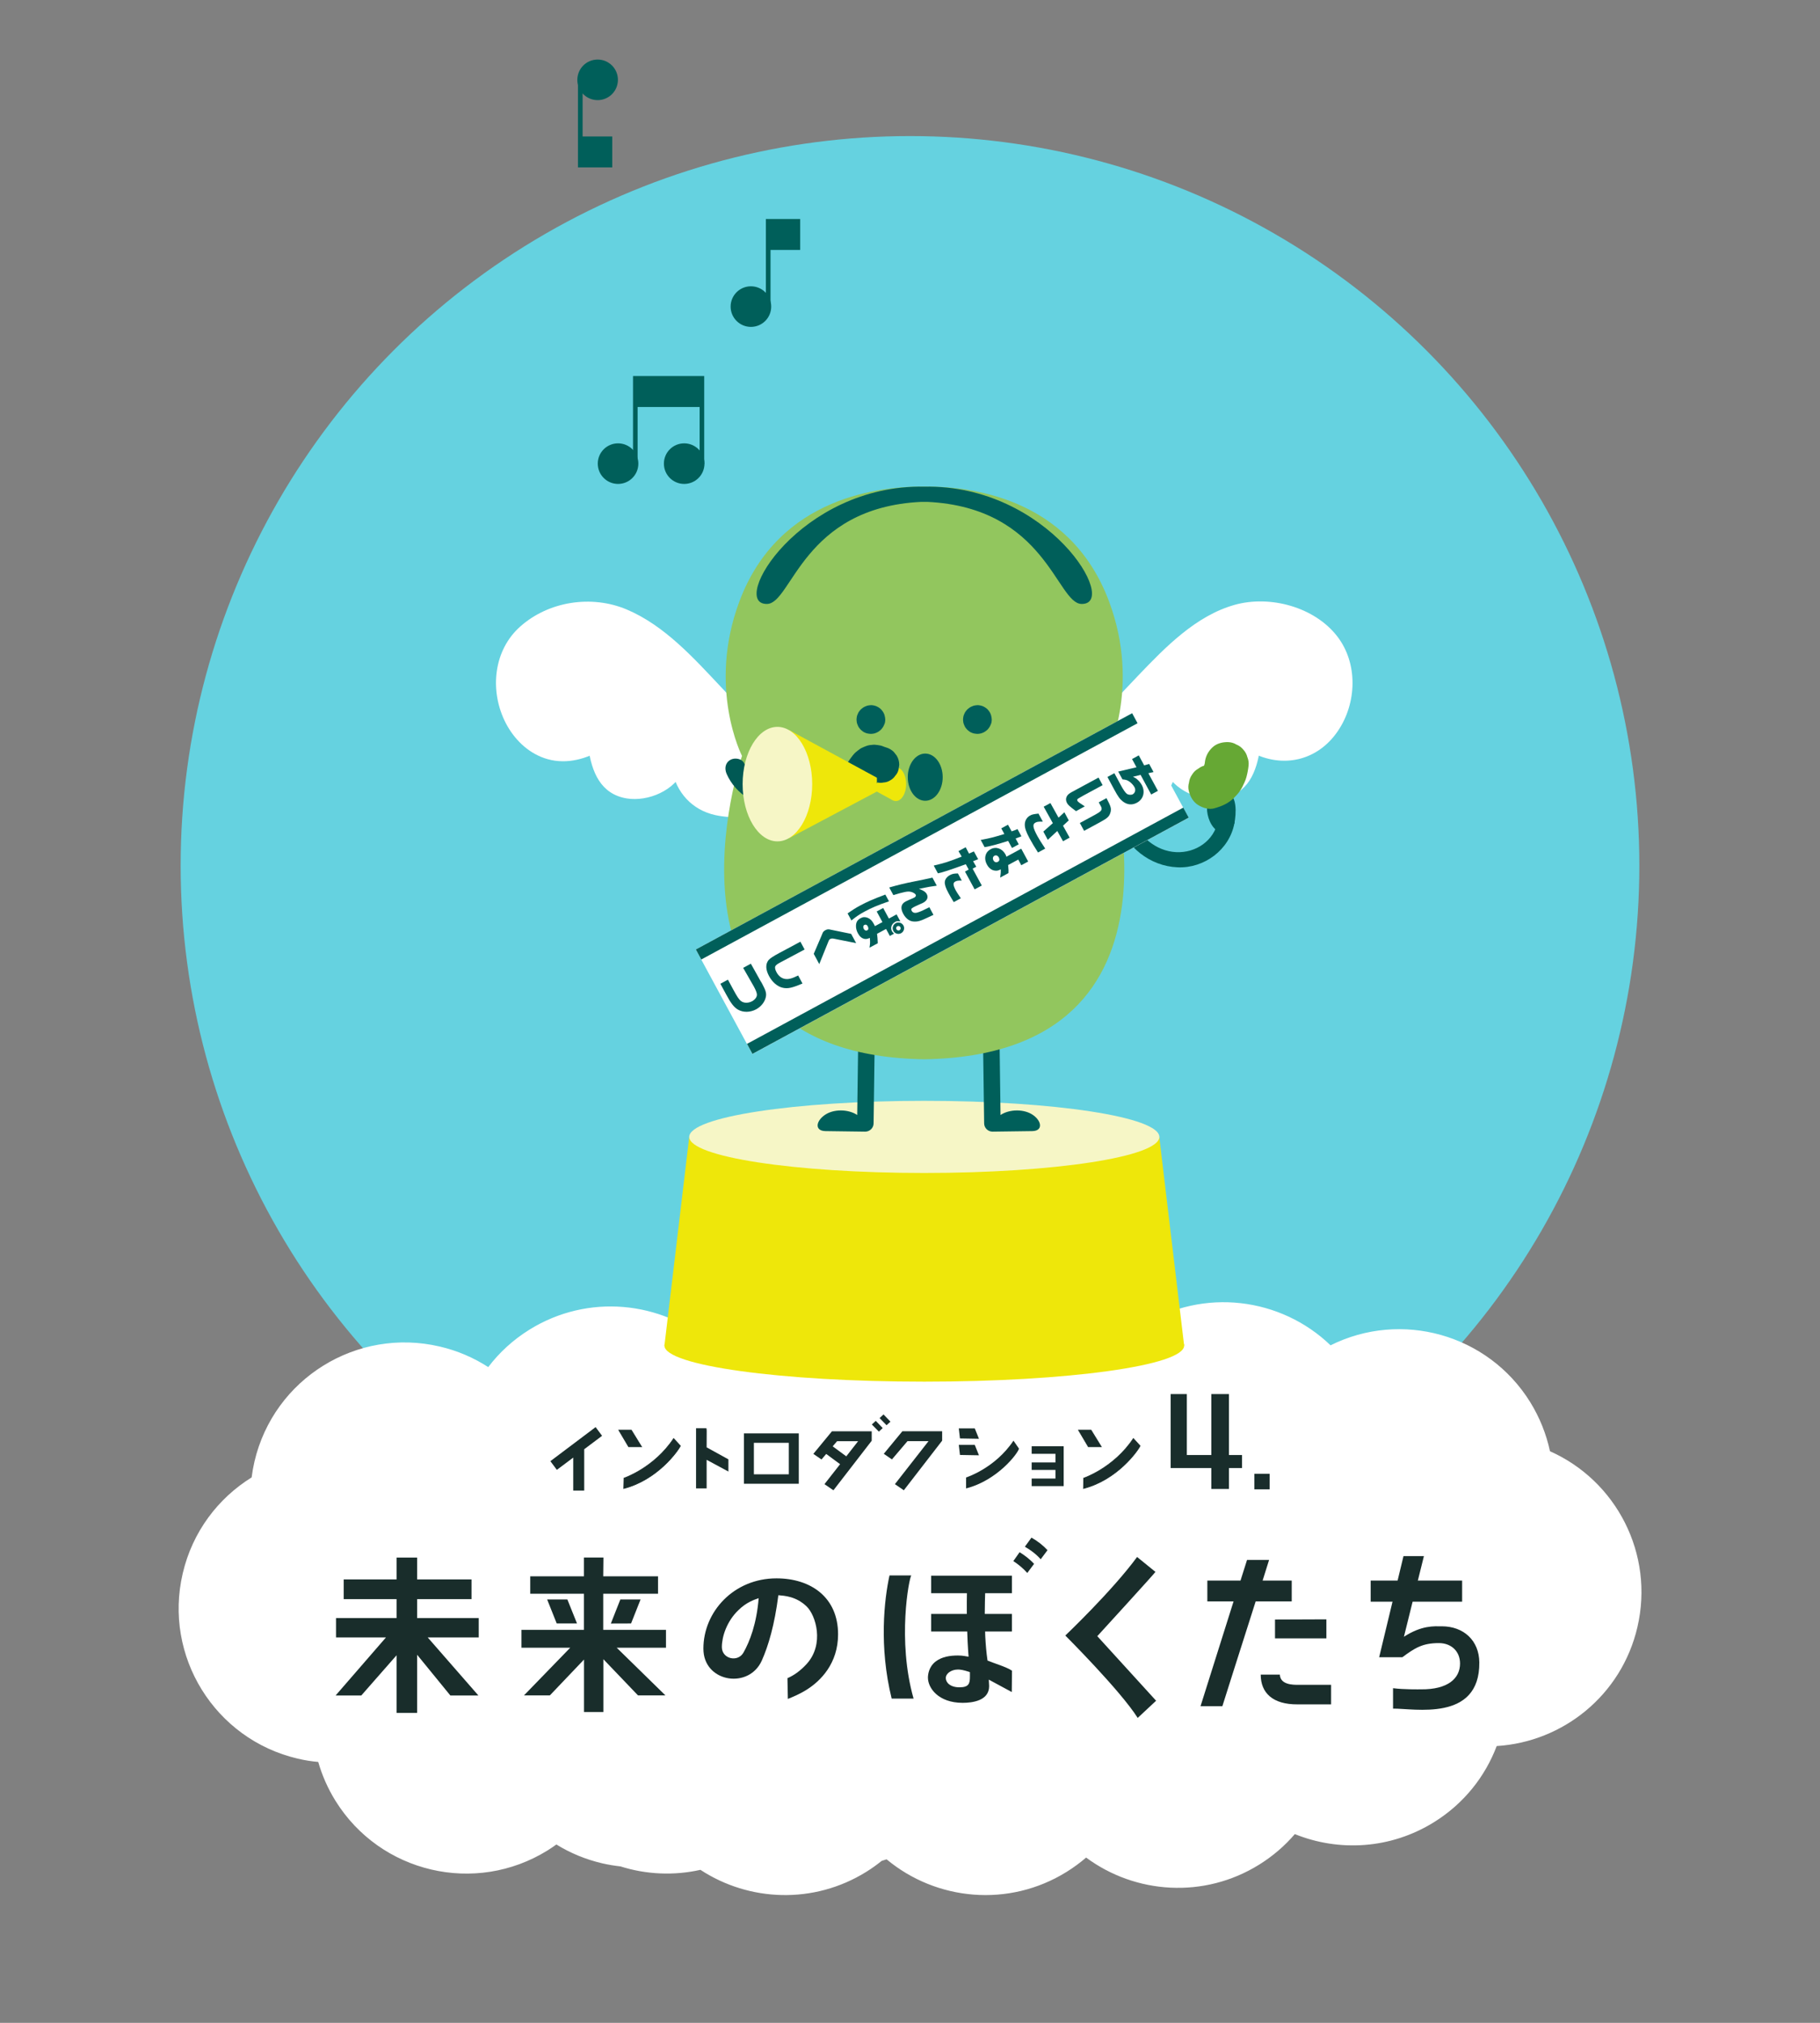 <?xml version="1.0" encoding="UTF-8"?><svg id="_レイヤー_1" xmlns="http://www.w3.org/2000/svg" xmlns:xlink="http://www.w3.org/1999/xlink" viewBox="0 0 270 300"><rect x="0" y="0" width="270" height="300" fill="#808080" stroke="none"/><defs><style>.cls-1{fill:none;}.cls-2{clip-path:url(#clippath);}.cls-3{fill:#f6f6c6;}.cls-4{fill:#005f5a;}.cls-5{fill:#005954;}.cls-6{fill:#66a834;}.cls-7{fill:#65d2e0;}.cls-8{fill:#eee70a;}.cls-9{fill:#fff;}.cls-10{fill:#92c65e;}.cls-11{fill:#192d2b;}.cls-12{clip-path:url(#clippath-1);}.cls-13{clip-path:url(#clippath-2);}</style><clipPath id="clippath"><circle class="cls-1" cx="135" cy="528.35" r="108.2"/></clipPath><clipPath id="clippath-1"><path class="cls-1" d="M-222.63,304.34v392.23H465.91V304.34H-222.63Z"/></clipPath><clipPath id="clippath-2"><circle class="cls-1" cx="-236.83" cy="128.97" r="108.2"/></clipPath></defs><g class="cls-2"><g class="cls-12"><path class="cls-8" d="M-98.98-195.12L-459.79,429.82H199.52c27.7,0,45-29.98,31.16-53.97L-98.98-195.12Z"/><polygon class="cls-8" points="230.55 412.03 107.21 536.56 -1.48 313.42 121.92 286.81 230.55 412.03"/><rect class="cls-3" x="218.19" y="281.79" width="380.63" height="263.15"/><path class="cls-3" d="M-213.96-80.15l-360.81,624.94H84.54c13.85,0,25.1-7.5,31.16-17.99,6.06-10.49,6.92-23.98,0-35.98L-213.96-80.15Z"/></g></g><g class="cls-13"><polygon class="cls-3" points="22.35 117.24 -88.71 75.75 -88.71 -12.64 22.35 24.26 22.35 117.24"/><polygon class="cls-3" points="21.76 24.13 -88.71 -12.64 -21.06 -55.62 86.6 -23.84 21.76 24.13"/></g><g><circle class="cls-7" cx="135" cy="128.38" r="108.2"/><path class="cls-9" d="M229.94,215.22c-.54-2.51-1.51-4.98-2.94-7.29-6.28-10.11-19.17-13.62-29.61-8.41-7.36-7.09-18.85-8.59-27.93-2.95-1,.62-1.93,1.31-2.8,2.05-7.37-6.31-18.25-7.44-26.93-2.05-1.15,.71-2.2,1.51-3.18,2.38-.12,.09-.23,.19-.34,.29-2.7-2.31-5.97-4.03-9.66-4.89-1.98-.46-3.97-.65-5.91-.59-4.23-.06-8.52,1.04-12.37,3.44-1,.62-1.93,1.31-2.8,2.05-7.37-6.31-18.25-7.44-26.93-2.05-2.43,1.51-4.48,3.4-6.11,5.55-2.15-1.39-4.57-2.44-7.2-3.05-12.3-2.88-24.6,4.76-27.48,17.06-.18,.78-.32,1.57-.42,2.35-4.98,3.09-8.78,8.07-10.22,14.23-2.88,12.3,4.76,24.6,17.06,27.48,1.01,.24,2.03,.4,3.04,.49,.57,1.98,1.41,3.91,2.55,5.75,6.66,10.73,20.76,14.03,31.49,7.36,.45-.28,.87-.57,1.29-.87,2.04,1.26,4.31,2.21,6.78,2.79,.91,.21,1.82,.36,2.72,.46,3.8,1.2,7.9,1.4,11.87,.51,7.21,4.72,16.8,5.15,24.6,.3,.81-.5,1.57-1.05,2.29-1.63,.25-.07,.49-.15,.73-.23,7.37,6.14,18.12,7.2,26.71,1.86,1.03-.64,1.99-1.35,2.89-2.12,7.31,5.41,17.48,6.14,25.67,1.05,2.04-1.27,3.81-2.8,5.29-4.53,6.54,2.64,14.2,2.24,20.65-1.77,4.43-2.75,7.59-6.77,9.3-11.29,9.83-.6,18.52-7.54,20.87-17.62,2.54-10.87-3.13-21.73-12.97-26.1Z"/><g><path class="cls-11" d="M116.83,248.88c.91-.39,1.87-1.05,2.82-2.08,2.7-2.95,1.38-7.26,0-8.57-1.55-1.48-3.27-1.57-4.18-1.65-.56,4.41-1.48,7.51-2.45,9.68-1.87,4.21-8.28,3.29-8.65-1.3-.01-.15-.02-.31-.02-.46,0-5.46,4.5-10.42,10.84-10.42,5.11,0,9.14,2.82,9.14,8.3,0,2.16-.65,3.9-1.56,5.25-1.84,2.73-4.56,3.79-5.89,4.33l-.06-3.08Zm-7.28-10.09c-1.75,1.67-2.46,3.96-2.46,5.46,0,.02,0,.04,0,.06,.03,1.72,2.37,2.27,3.21,.77,.92-1.63,1.94-4.23,2.25-8.06-.71,.25-1.82,.61-3,1.77Z"/><path class="cls-11" d="M135.53,251.91h-3.25c-1.91-7.73-1.09-14.77-.32-18.26h3.23c-.32,.38-2.12,9.6,.34,18.26Zm14.57-.97s-2.3-1.24-3.41-1.84c0,.1,.05,.9,.05,.96,0,2.17-2.48,2.48-3.93,2.48-3.62,0-5.15-2.22-5.15-3.73,0-.41,.1-1.6,1.16-2.41,.93-.7,2.12-.88,3.29-.88,.75,0,1.22,.13,1.58,.18-.47-6.06-.17-11.9-.17-11.9h2.7c-.03,2.2-.4,7.85,.28,12.47,1.02,.43,2.76,.92,3.63,1.5l-.03,3.16Zm-6.21-2.95c-.88-.31-1.42-.39-1.76-.39-.98,0-1.82,.57-1.82,1.27,0,.62,.61,1.37,2.03,1.37s1.55-.6,1.55-1.6v-.65Zm8.51-14.71c-.67-.75-1.4-1.32-2.07-1.76l.93-1.32c.67,.41,1.45,.98,2.15,1.73l-1.01,1.35Zm1.99-2.03c-.67-.75-1.45-1.35-2.35-1.86l.98-1.35c.93,.52,1.73,1.16,2.38,1.86l-1.01,1.35Zm-4.27,10.71h-11.98v-2.6h11.98v2.6Zm0-5.68h-11.98v-2.6h11.98v2.6Z"/><path class="cls-11" d="M162.78,242.65l8.73,9.58-2.73,2.55c-2.57-4.07-10.74-12.22-10.74-12.22,0,0,6.92-6.57,10.65-11.65l2.72,2.21c.05,.05-8.61,9.52-8.61,9.52Z"/><g><polygon class="cls-11" points="189.15 242.98 196.77 242.98 196.77 240.16 189.15 240.19 189.15 242.98"/><path class="cls-11" d="M197.47,252.76v-2.89h-4.92c-.66,0-2.62,.02-2.68-1.51h-2.84c0,2.69,1.76,4.44,5.48,4.41h4.96Z"/><path class="cls-11" d="M191.63,237.5v-3.09h-4.32c.59-1.85,.97-3.06,.96-3.06h-3.27l-.97,3.06h-4.92v3.09h3.89l-4.9,15.54h3.24s2.89-9.14,4.94-15.54h5.35Z"/></g><path class="cls-11" d="M66.81,251.45l-4.93-6.04v8.63h-3.05v-8.55l-5.23,5.96h-3.81l7.47-8.61h-7.41v-2.87h8.98v-2.81h-7.84v-2.92h7.84v-3.24h3.05v3.24h8.07v2.92h-8.07v2.81h9.14v2.87h-7.57l7.52,8.61h-4.16Z"/><path class="cls-11" d="M208.25,242.76c2.68-1.75,4.54-1.57,5.63-1.57,3.27,0,5.55,2.12,5.58,5.36,.08,8.87-9.75,6.8-12.8,6.85v-3.03c1.62,.21,3.83,.17,4.15,.17,4,.04,5.79-1.63,5.79-3.83,0-1.81-1.3-3.03-3.14-3.03-2.44,0-3.57,.73-5.42,2.1h-3.44l3.61-15h3.03l-2.97,11.98Z"/><g><path class="cls-11" d="M98.8,241.72v2.65h-7.31l7.23,7.07h-4.07l-5.14-5.37v7.83h-2.87v-7.78l-5.07,5.32h-3.84l6.86-7.07h-7.23v-2.65h9.27v-5.36h-7.97v-2.58h7.97v-2.79h2.89l-.03,2.79h8.13v2.58h-8.13v5.36h9.3Z"/><polygon class="cls-11" points="85.6 240.77 82.59 240.77 81.17 237.21 84.17 237.21 85.6 240.77"/><polygon class="cls-11" points="95.03 237.21 92.03 237.21 90.62 240.78 93.62 240.77 95.03 237.21"/></g><rect class="cls-11" x="203.34" y="234.41" width="13.57" height="3.13"/></g><g><ellipse class="cls-8" cx="137.12" cy="199.56" rx="38.55" ry="5.35"/><polyline class="cls-8" points="102.25 168.61 98.57 199.56 175.67 199.56 171.98 168.61"/><ellipse class="cls-3" cx="137.12" cy="168.61" rx="34.87" ry="5.35"/><g><g><g><path class="cls-9" d="M152.17,116.65c16.3-9.79,25.26-33.53,42.06-24.58,11.46,6.11,3.32,24.95-8.16,18.68-.4,2.82-1,5.67-4.26,6.61-3.68,1.06-7.47-1.6-8.13-3.48-1.18,6.36-7.58,9.02-20.91,3"/><path class="cls-9" d="M152.63,117.44c5.37-3.26,9.8-7.76,14.08-12.3,3.9-4.13,7.75-8.68,12.63-11.7,4.58-2.84,9.64-3.17,14.43-.58,4.39,2.37,6.04,7.32,4.47,11.98-.74,2.21-2.21,4.25-4.28,5.39-2.39,1.32-5.1,.97-7.44-.27-.46-.25-1.26-.07-1.34,.55-.35,2.47-.89,5.17-3.62,5.97-2.29,.67-6.03-.44-7.01-2.84-.3-.74-1.57-.99-1.77,0-1.82,9.29-13.95,4.96-19.57,2.45-1.07-.48-2,1.1-.92,1.58,4.77,2.13,10.51,4.38,15.83,3.21,3.44-.76,5.76-3.35,6.43-6.76h-1.77c1.26,3.1,5.29,4.82,8.47,4.29,3.88-.64,5.18-3.93,5.68-7.42l-1.34,.55c4.7,2.49,9.89,1.3,12.89-3.13,2.8-4.12,3.01-9.99-.08-14.01-3.38-4.4-10.02-6.17-15.26-4.69-5.71,1.61-10.2,6.22-14.18,10.37-5.39,5.62-10.54,11.69-17.26,15.78-1.01,.61-.09,2.19,.92,1.58h0Z"/></g><g><path class="cls-9" d="M122.06,116.65c-16.3-9.79-25.26-33.53-42.06-24.58-11.46,6.11-3.32,24.95,8.16,18.68,.4,2.82,1,5.67,4.26,6.61,3.68,1.06,7.47-1.6,8.13-3.48,1.18,6.36,7.58,9.02,20.91,3"/><path class="cls-9" d="M122.52,115.86c-5.98-3.63-10.74-8.86-15.5-13.91-4.1-4.35-8.44-9.2-14.07-11.57-5.18-2.17-11.52-1.23-15.76,2.53-3.94,3.49-4.54,9.3-2.36,13.92,1.11,2.35,2.99,4.4,5.41,5.41,2.79,1.17,5.77,.69,8.39-.7l-1.34-.55c.5,3.48,1.8,6.78,5.68,7.42,3.18,.52,7.21-1.19,8.47-4.29h-1.77c.67,3.41,2.99,6,6.43,6.76,5.32,1.17,11.06-1.08,15.83-3.21,1.07-.48,.14-2.06-.92-1.58-5.62,2.51-17.74,6.84-19.57-2.45-.19-.99-1.46-.74-1.77,0-.98,2.42-4.71,3.5-7.01,2.84-2.72-.77-3.26-3.52-3.62-5.97-.09-.62-.88-.79-1.34-.55-2.07,1.1-4.44,1.54-6.67,.64-1.96-.79-3.46-2.43-4.41-4.28-2.12-4.09-1.51-9.39,2.17-12.37,4.11-3.32,9.87-3.75,14.51-1.41,4.99,2.52,8.88,6.92,12.66,10.93,4.79,5.09,9.62,10.31,15.64,13.96,1.01,.61,1.93-.97,.92-1.58h0Z"/></g></g><path class="cls-4" d="M127.3,155.56l-.13,9.8c-1.34-.89-3.55-.92-4.87,.04s-1.41,2.33,.17,2.35c1.96,.03,3.92,.05,5.89,.08,.66,0,1.23-.54,1.24-1.21,.05-3.67,.1-7.35,.15-11.02,.02-1.58-2.43-1.61-2.45-.03Z"/><path class="cls-4" d="M148.3,155.56c.04,3.27,.09,6.53,.13,9.8,1.34-.89,3.55-.92,4.87,.04,1.28,.93,1.41,2.33-.17,2.35-1.96,.03-3.92,.05-5.89,.08-.66,0-1.23-.54-1.24-1.21-.05-3.67-.1-7.35-.15-11.02-.02-1.58,2.43-1.61,2.45-.03Z"/><path class="cls-10" d="M137.12,157.1c42.18-.7,27.02-44.99,27.02-44.99,0,0,5.18-10.11,.39-22.91-5.89-15.76-21.21-17.07-27.42-17.05-6.21-.01-21.53,1.3-27.42,17.05-4.79,12.8,.39,22.91,.39,22.91,0,0-15.16,44.29,27.02,44.99Z"/><path class="cls-4" d="M137.12,72.18c-18.45-.36-29.04,17.49-23.33,17.39,3.69-.06,5.27-14.31,22.9-15.14,.29-.01,.58-.01,.86,0,17.62,.83,19.21,15.08,22.9,15.14,5.71,.1-4.88-17.75-23.33-17.39Z"/><g><g><path class="cls-4" d="M144.73,106.52c-.01,.07-.03,.14-.06,.21l.12-.29c-.03,.07-.07,.14-.12,.21l.19-.25c-.04,.06-.09,.11-.15,.15l.25-.19c-.06,.05-.13,.09-.2,.12l.29-.12c-.07,.03-.15,.05-.23,.07l.33-.04c-.08,.01-.16,.01-.25,0l.33,.04c-.08-.01-.16-.03-.24-.06l.29,.12c-.07-.03-.14-.07-.21-.12l.25,.19c-.06-.04-.11-.09-.15-.15l.19,.25c-.05-.06-.09-.13-.12-.2l.12,.29c-.03-.07-.05-.15-.07-.23l.04,.33c-.01-.08-.01-.16,0-.25l-.04,.33c.01-.08,.03-.16,.06-.24l-.12,.29c.03-.07,.07-.14,.12-.21l-.19,.25c.04-.06,.09-.11,.15-.15l-.25,.19c.06-.05,.13-.09,.2-.12l-.29,.12c.07-.03,.15-.05,.23-.07l-.33,.04c.08-.01,.16-.01,.25,0l-.33-.04c.08,.01,.16,.03,.24,.06l-.29-.12c.07,.03,.14,.07,.21,.12l-.25-.19c.06,.04,.11,.09,.15,.15l-.19-.25c.05,.06,.09,.13,.12,.2l-.12-.29c.03,.07,.05,.15,.07,.23l-.04-.33c.01,.08,.01,.16,0,.25l.04-.33v.03c-.05,.16-.06,.33-.03,.49,0,.16,.06,.31,.15,.46,.15,.25,.44,.5,.73,.56,.31,.07,.67,.06,.94-.12l.25-.19c.15-.15,.26-.33,.31-.54,.02-.15,.05-.3,.05-.45,0-.1-.02-.21-.03-.31-.04-.27-.1-.47-.23-.72-.02-.04-.04-.08-.07-.12-.08-.12-.17-.24-.27-.35-.03-.03-.07-.07-.1-.1-.11-.09-.23-.19-.36-.26-.17-.1-.37-.19-.57-.23s-.41-.08-.61-.05c-.15,.02-.3,.03-.44,.07-.1,.03-.19,.07-.28,.11-.24,.1-.42,.22-.62,.4-.04,.03-.07,.06-.1,.1-.1,.11-.19,.23-.27,.35-.03,.04-.05,.08-.07,.13-.06,.14-.13,.28-.17,.42s-.05,.31-.07,.46c0,.05,0,.11,0,.16,.02,.2,.03,.41,.11,.59,.05,.13,.1,.27,.17,.4,.05,.09,.11,.16,.17,.24,.16,.21,.32,.35,.54,.5,.04,.03,.08,.05,.12,.07,.13,.06,.27,.13,.42,.17,.05,.01,.1,.02,.15,.03,.15,.02,.31,.05,.46,.05s.33-.03,.48-.06c.05-.01,.11-.03,.16-.05,.14-.05,.29-.11,.42-.19s.25-.18,.36-.27c.04-.04,.08-.07,.12-.12,.1-.12,.2-.24,.28-.38s.13-.28,.19-.42c.02-.06,.04-.12,.05-.18,.05-.16,.06-.33,.02-.49,0-.16-.06-.31-.15-.46-.15-.25-.44-.5-.73-.56-.31-.07-.67-.06-.94,.12-.25,.16-.51,.42-.56,.73Z"/><path class="cls-4" d="M128.93,106.52c-.01,.07-.03,.14-.06,.21l.12-.29c-.03,.07-.07,.14-.12,.21l.19-.25c-.04,.06-.09,.11-.15,.15l.25-.19c-.06,.05-.13,.09-.2,.12l.29-.12c-.07,.03-.15,.05-.23,.07l.33-.04c-.08,.01-.16,.01-.25,0l.33,.04c-.08-.01-.16-.03-.24-.06l.29,.12c-.07-.03-.14-.07-.21-.12l.25,.19c-.06-.04-.11-.09-.15-.15l.19,.25c-.05-.06-.09-.13-.12-.2l.12,.29c-.03-.07-.05-.15-.07-.23l.04,.33c-.01-.08-.01-.16,0-.25l-.04,.33c.01-.08,.03-.16,.06-.24l-.12,.29c.03-.07,.07-.14,.12-.21l-.19,.25c.04-.06,.09-.11,.15-.15l-.25,.19c.06-.05,.13-.09,.2-.12l-.29,.12c.07-.03,.15-.05,.23-.07l-.33,.04c.08-.01,.16-.01,.25,0l-.33-.04c.08,.01,.16,.03,.24,.06l-.29-.12c.07,.03,.14,.07,.21,.12l-.25-.19c.06,.04,.11,.09,.15,.15l-.19-.25c.05,.06,.09,.13,.12,.2l-.12-.29c.03,.07,.05,.15,.07,.23l-.04-.33c.01,.08,.01,.16,0,.25l.04-.33v.03c-.05,.16-.06,.33-.03,.49,0,.16,.06,.31,.15,.46,.15,.25,.44,.5,.73,.56,.31,.07,.67,.06,.94-.12l.25-.19c.15-.15,.26-.33,.31-.54,.02-.15,.05-.3,.05-.45,0-.1-.02-.21-.03-.31-.04-.27-.1-.47-.23-.72-.02-.04-.04-.08-.07-.12-.08-.12-.17-.24-.27-.35-.03-.03-.07-.07-.1-.1-.11-.09-.23-.19-.36-.26-.17-.1-.37-.19-.57-.23s-.41-.08-.61-.05c-.15,.02-.3,.03-.44,.07-.1,.03-.19,.07-.28,.11-.24,.1-.42,.22-.62,.4-.04,.03-.07,.06-.1,.1-.1,.11-.19,.23-.27,.35-.03,.04-.05,.08-.07,.13-.06,.14-.13,.28-.17,.42s-.05,.31-.07,.46c0,.05,0,.11,0,.16,.02,.2,.03,.41,.11,.59,.05,.13,.1,.27,.17,.4,.05,.09,.11,.16,.17,.24,.16,.21,.32,.35,.54,.5,.04,.03,.08,.05,.12,.07,.13,.06,.27,.13,.42,.17,.05,.01,.1,.02,.15,.03,.15,.02,.31,.05,.46,.05s.33-.03,.48-.06c.05-.01,.11-.03,.16-.05,.14-.05,.29-.11,.42-.19s.25-.18,.36-.27c.04-.04,.08-.07,.12-.12,.1-.12,.2-.24,.28-.38s.13-.28,.19-.42c.02-.06,.04-.12,.05-.18,.05-.16,.06-.33,.02-.49,0-.16-.06-.31-.15-.46-.15-.25-.44-.5-.73-.56-.31-.07-.67-.06-.94,.12-.25,.16-.51,.42-.56,.73Z"/></g><ellipse class="cls-4" cx="137.26" cy="115.26" rx="2.59" ry="3.5"/></g><g><path class="cls-4" d="M183.12,122.13c-.75,3.91-4.46,6.66-8.4,6.5-4.19-.17-7.58-3.03-9.04-6.88-.23-.6,.19-1.3,.78-1.49,.64-.2,1.13,.3,1.36,.9,1.06,2.79,3.59,5.07,6.67,5.22,2.9,.14,5.63-1.69,6.19-4.62,.29-1.5,2.73-1.13,2.45,.37h0Z"/><path class="cls-4" d="M180.34,123.03c-1.88-1.64-2.01-6.63,1.75-5.47,1.46,.45,1.32,3.07,1.03,4.57h0"/></g><g><rect class="cls-9" x="130.97" y="94.25" width="17.63" height="73.6" transform="translate(188.48 -54.27) rotate(61.57)"/><rect class="cls-4" x="135.15" y="87.24" width="1.69" height="73.6" transform="translate(180.33 -54.61) rotate(61.57)"/><rect class="cls-4" x="142.73" y="101.24" width="1.69" height="73.6" transform="translate(196.62 -53.94) rotate(61.57)"/><g><path class="cls-4" d="M169.74,113.51l.74-.21,.65,1.2-.77,.17,1.42,2.62-1,.54-1.57-2.91-1.14,.28c.34,.15,.47,.24,.66,.41,.27,.23,.49,.52,.65,.8,.55,1.02,.25,2.12-.72,2.64-.7,.38-1.41,.32-2.06-.17-.45-.34-.73-.72-1.29-1.76l-1.02-1.89,1.03-.56,1.02,1.89c.3,.55,.6,.99,.81,1.15,.22,.18,.64,.22,.89,.09,.36-.2,.48-.66,.26-1.06-.18-.33-.5-.67-.85-.89-.25-.16-.48-.22-.93-.26l-.63-1.16,2.71-.64-.66-1.22,1-.54,.8,1.48Z"/><path class="cls-4" d="M163.58,116.44l-2.96,1.6q-.76,.42-.8,.51c-.03,.07-.02,.14,.02,.23,.07,.13,.38,.36,1.09,.81l-1.3,.71c-.98-.73-1.19-.93-1.34-1.21-.17-.31-.19-.64-.06-.92,.14-.3,.33-.47,.89-.77l3.85-2.08,.61,1.13Zm-3.37,5.61l2.27-1.23c.67-.37,.89-.56,.94-.79,.02-.14,0-.26-.09-.43l-.24-.44-.09-.17,1.15-.62c.65,1.23,.72,1.5,.61,2.05-.19,.68-.42,.9-1.66,1.57l-2.27,1.23-.63-1.16Z"/><path class="cls-4" d="M154.69,121.85c-.7,0-.84,.02-1.1,.16-.45,.24-.37,.74,.33,2.02,.27,.49,.51,.87,1.14,1.82l-1.07,.58c-.57-.89-.9-1.44-1.26-2.11-.51-.95-.71-1.52-.7-2.05,.01-.56,.3-1.05,.76-1.31,.31-.17,.5-.21,1.27-.3l.64,1.18Zm2.34-.58l.87-.81,.65,1.21-.85,.79,.98,1.77-.98,.53-.85-1.52-1.41,1.31-.66-1.22,1.41-1.25-1.36-2.44,1-.54,1.21,2.17Z"/><path class="cls-4" d="M150.09,123.29c.36-.12,.51-.18,.86-.33l.58,1.07c-.57,.22-.61,.23-.86,.33l.46,.86-1,.54-.57-1.05c-1.52,.49-2.44,.74-3.49,.93l-.58-1.07c1.53-.29,1.85-.38,3.51-.88l-.46-.84,1-.54,.54,.99Zm1.42,2.59l1.02,1.89-1.02,.55-.45-.84-1.5,.81c.07,.79,.07,.84,.05,1.19l-1.23,.67c.09-.62,.1-.81,.08-1.22-.35,.18-.56,.23-.85,.19-.49-.05-.91-.36-1.2-.91-.29-.54-.33-1.07-.12-1.57,.12-.28,.35-.52,.68-.7,.8-.43,1.71-.11,2.19,.77,.06,.1,.09,.18,.14,.35l2.21-1.2Zm-3.98,1.03c-.24,.13-.3,.41-.15,.69,.15,.27,.4,.35,.66,.21,.23-.12,.28-.36,.14-.64-.15-.28-.42-.39-.65-.26Z"/><path class="cls-4" d="M143.73,126.6l.75-.33,.63,1.16-.75,.29,.47,.82-.54,.29,1.36,2.5-1.06,.57-1.43-2.64,.55-.3-.43-.79c-2.3,.84-3.53,1.24-4.14,1.35l-.62-1.15c1.73-.41,2.16-.55,4.15-1.33l-.48-.81,1.07-.58,.49,.93Zm-1.05,4c-.5-.02-.75,.02-.97,.14-.36,.2-.33,.54,.1,1.35,.09,.17,.34,.55,.73,1.13l-1.05,.57c-.4-.66-.58-.97-.77-1.32-.42-.77-.58-1.26-.56-1.66,.03-.4,.31-.78,.77-1.03,.35-.19,.64-.24,1.18-.24l.57,1.06Z"/><path class="cls-4" d="M138.99,131.35c-1,.14-1.2,.17-2.66,.47,.65,.24,.98,.46,1.15,.77,.27,.49,.07,.97-.52,1.29-.09,.05-.33,.16-.53,.24-.41,.18-.71,.32-.91,.43-.33,.18-.4,.3-.27,.53,.15,.28,.44,.37,.83,.26,.45-.13,.86-.32,1.79-.79l.61,1.13c-.29,.13-.53,.25-.62,.29-1.27,.61-1.66,.73-2.29,.7-.63-.02-1.18-.43-1.57-1.14-.45-.84-.34-1.46,.33-1.82,.19-.1,.7-.34,1.02-.46,.11-.05,.23-.1,.3-.14,.19-.1,.27-.29,.2-.42-.1-.18-.47-.39-.79-.44-.44-.08-.96,.03-2.53,.5l-.61-1.13c1.52-.43,2.19-.59,3.88-.93,1.16-.23,1.3-.26,2.53-.53l.64,1.19Z"/><path class="cls-4" d="M131.89,133.67c-1.71,.59-2.61,.97-3.64,1.53-.72,.39-1.16,.68-1.94,1.31l-.57-1.05c.79-.55,1.21-.81,1.86-1.16,1-.54,1.88-.93,3.74-1.63l.55,1.02Zm-.98,3.08l-.85-1.57,.96-.52,.85,1.57,1.14-.62,.56,1.04c-.47-.05-.54-.05-.77,.08-.54,.29-.74,.88-.48,1.37,.05,.09,.12,.18,.31,.37l-.62,.34-.56-1.04-1.34,.72c.06,.46,.08,.69,.11,1.4l-1.23,.66c.1-.63,.11-.83,.05-1.45-.36,.16-.56,.19-.81,.14-.39-.08-.7-.35-.96-.83-.22-.41-.31-.81-.28-1.21,.04-.48,.24-.79,.67-1.02,.36-.2,.7-.21,1.07-.06,.38,.16,.64,.42,.89,.88,.05,.1,.12,.22,.18,.35l1.1-.59Zm-2.67,.42c-.19,.1-.23,.35-.09,.6,.12,.22,.33,.3,.53,.19,.17-.09,.19-.33,.05-.59-.12-.22-.3-.3-.48-.2Zm5.44,1.23c-.41,.22-.93,.07-1.15-.34-.22-.41-.06-.92,.35-1.15,.41-.22,.92-.06,1.15,.35,.22,.4,.06,.92-.35,1.14Zm-.56-1.04c-.16,.09-.22,.29-.13,.46,.09,.16,.29,.22,.45,.14,.17-.09,.22-.29,.13-.46-.09-.16-.29-.22-.45-.13Z"/><path class="cls-4" d="M127,139.87l-3.31-.66c-.2-.04-.4-.02-.53,.05-.13,.07-.17,.13-.31,.48l-1.31,3.24-.82-1.52,1.12-2.61,.18-.44c.08-.21,.2-.33,.43-.46,.2-.11,.42-.15,.6-.11l3.22,.66,.74,1.37Z"/><path class="cls-4" d="M119.36,140.82l-3.25,1.73-.23,.12-.15,.08c-.42,.22-.62,.39-.71,.55-.09,.2-.03,.51,.18,.89,.29,.54,.71,.88,1.21,.98,.52,.1,1.06-.03,2-.5l.64,1.19c-1.53,.65-2.17,.8-2.93,.63-.77-.16-1.55-.83-2.03-1.73-.51-.95-.54-1.75-.1-2.34,.19-.25,.71-.6,1.63-1.09l3.12-1.67,.62,1.15Z"/><path class="cls-4" d="M112.87,145.55l.15,.26,.09,.17c.5,.93,.62,1.37,.5,1.89-.15,.73-.71,1.43-1.44,1.82-.87,.47-1.91,.49-2.68,.05-.59-.34-1.04-.91-1.77-2.27l-.85-1.57,1.12-.61,.77,1.43c.58,1.08,.88,1.53,1.18,1.75,.43,.32,1.07,.32,1.64,.02,.45-.25,.74-.65,.71-1.02-.02-.25-.17-.64-.46-1.17l-.08-.14-1.5-2.62,1.14-.62,1.47,2.63Z"/></g></g><g><path class="cls-5" d="M107.8,114.78c.65,1.49,1.8,2.76,3.17,3.61,2.71,1.7,6.15,1.54,9.13,.74s5.78-2.21,8.41-3.77c1.68-1,.15-3.62-1.53-2.62-3.41,2.02-7.43,4.12-11.47,3.92-.61-.03-.83-.05-1.55-.25-.27-.08-.53-.16-.79-.27,.24,.1,.04,.02-.08-.04-.12-.06-.24-.12-.36-.19-.19-.11-.37-.23-.55-.35-.25-.16,.04,.04-.02-.01-.09-.07-.18-.15-.27-.23-.28-.25-.53-.53-.77-.82,.2,.23,0,.01-.13-.2-.09-.13-.17-.27-.25-.41-.12-.21-.23-.43-.32-.65-.33-.75-1.43-.92-2.08-.54-.78,.45-.87,1.32-.54,2.08h0Z"/><polygon class="cls-8" points="132.39 113.91 132.39 118.66 128.54 116.56 128.54 115.96 132.39 113.91"/><ellipse class="cls-8" cx="132.9" cy="116.29" rx="1.53" ry="2.51"/><path class="cls-5" d="M130.49,115.6c.09-.14,.18-.27,.28-.4l-.42,.54c.12-.16,.26-.31,.42-.44l-.54,.42c.11-.08,.22-.15,.35-.21l-.64,.27c.09-.03,.18-.06,.27-.08l-.71,.1c.1-.01,.19-.01,.29,0l-.71-.1c.32,.05,.61,.21,.92,.3,.36,.11,.71,.13,1.07,.05,.36-.02,.69-.12,1-.32,.31-.17,.56-.4,.75-.69,.24-.26,.4-.56,.48-.91l.1-.71c0-.48-.12-.93-.37-1.35l-.42-.54c-.33-.33-.73-.56-1.18-.69-.27-.07-.52-.21-.79-.27s-.58-.09-.86-.12c-.07,0-.14-.01-.21,0-.34,.03-.71,.05-1.04,.18-.26,.1-.52,.2-.77,.33-.05,.03-.11,.06-.16,.1-.23,.16-.46,.34-.67,.52-.05,.04-.1,.09-.14,.13-.24,.25-.45,.55-.66,.83-.09,.12-.17,.24-.25,.36-.2,.31-.3,.64-.32,1-.08,.36-.06,.71,.05,1.07,.08,.35,.24,.65,.48,.91,.19,.29,.44,.52,.75,.69l.64,.27c.47,.13,.95,.13,1.42,0l.64-.27c.4-.24,.72-.56,.96-.96h0Z"/><polygon class="cls-8" points="117.04 124.32 117.04 108.26 130.09 115.34 130.09 117.39 117.04 124.32"/><ellipse class="cls-3" cx="115.33" cy="116.29" rx="5.16" ry="8.49"/></g><path class="cls-6" d="M180.17,119.87c1.04-.28,2.04-.71,2.83-1.48,.33-.33,.66-.68,.93-1.06,.29-.4,.5-.88,.7-1.32,.12-.25,.21-.51,.28-.77,.15-.56,.26-1.14,.32-1.72,.04-.43-.02-.84-.18-1.23-.1-.41-.3-.78-.59-1.1-.28-.35-.63-.61-1.04-.77-.37-.23-.78-.34-1.22-.36-.83-.02-1.71,.19-2.33,.78-.65,.61-1.04,1.36-1.13,2.26-.02,.21-.05,.41-.09,.62l.16-.83c-.08,.38-.2,.75-.37,1.1l.39-.78c-.13,.26-.29,.51-.49,.73l.58-.65c-.18,.2-.38,.37-.6,.52l.71-.46c-.22,.15-.46,.26-.72,.35l.79-.26c-.06,.02-.11,.04-.17,.05-.43,.07-.81,.23-1.14,.49-.39,.21-.7,.5-.93,.88-.26,.36-.42,.76-.47,1.2-.12,.41-.13,.82-.03,1.24,.2,.82,.63,1.62,1.37,2.08s1.61,.72,2.44,.5h0Z"/></g><g><circle class="cls-4" cx="91.69" cy="68.76" r="3.01"/><circle class="cls-4" cx="101.5" cy="68.76" r="3.01"/><polygon class="cls-4" points="104.47 68.84 103.79 68.84 103.79 60.36 94.59 60.36 94.59 68.84 93.91 68.84 93.91 55.77 104.47 55.77 104.47 68.84"/><circle class="cls-4" cx="111.4" cy="45.47" r="3.01"/><polygon class="cls-4" points="118.71 37.07 114.31 37.07 114.31 45.55 113.62 45.55 113.62 32.48 118.71 32.48 118.71 37.07"/><circle class="cls-4" cx="88.66" cy="11.84" r="3.01"/><polygon class="cls-4" points="90.83 20.24 86.43 20.24 86.43 11.76 85.74 11.76 85.74 24.83 90.83 24.83 90.83 20.24"/></g></g><g><path class="cls-11" d="M186.09,220.88v-2.31h2.26v2.31h-2.26Z"/><polygon class="cls-11" points="182.32 206.75 179.7 206.75 179.7 215.79 176.07 215.79 176.07 206.75 173.67 206.75 173.67 217.72 179.7 217.72 179.7 220.82 182.32 220.82 182.32 217.72 184.26 217.72 184.26 215.79 182.32 215.79 182.32 206.75"/><g><path class="cls-11" d="M117.1,220.05h-6.74v-7.47h8.14v7.47h-1.4Zm-.08-6.07h-5.18v4.67h5.18v-4.67Z"/><path class="cls-11" d="M134.09,221.02l-1.33-.91,4.99-6.38h-3.12l-2.31,2.71-1.21-.83,2.76-3.35h5.9v1.4l-5.68,7.35Z"/><path class="cls-11" d="M104.77,211.82h-1.51s0,8.92,0,8.92h1.57v-4.24l3.23,1.74v-1.81l-3.23-1.78c.03-2.8,.02-2.8-.06-2.83Z"/><g><path class="cls-11" d="M93.26,214.57l-1.46-2.47h1.86l1.52,2.47h-1.92Zm-.72,6.19l.03-1.55s4.43-1.45,7.36-5.86l1,1.09c-.4,.83-3.42,5.04-8.39,6.31Z"/><path class="cls-11" d="M92.48,220.83l.04-1.66h.04s4.45-1.51,7.33-5.85l.04-.06,1.07,1.17-.02,.03c-.35,.74-3.41,5.05-8.42,6.34l-.07,.02Zm.14-1.58l-.03,1.44c4.86-1.28,7.85-5.42,8.27-6.23l-.93-1.01c-2.76,4.11-6.88,5.65-7.31,5.81Zm2.66-4.63h-2.05l-1.52-2.57h1.98l.02,.03,1.57,2.55Zm-1.99-.11h1.79l-1.45-2.36h-1.73l1.39,2.36Z"/></g><g><path class="cls-11" d="M161.46,214.57l-1.46-2.47h1.86l1.52,2.47h-1.92Zm-.72,6.19l.03-1.55s4.43-1.45,7.36-5.86l1,1.09c-.4,.83-3.42,5.04-8.39,6.31Z"/><path class="cls-11" d="M160.68,220.83l.04-1.66h.04s4.45-1.51,7.33-5.85l.04-.06,1.07,1.17-.02,.03c-.35,.74-3.41,5.05-8.42,6.34l-.07,.02Zm.14-1.58l-.03,1.44c4.86-1.28,7.85-5.42,8.27-6.23l-.93-1.01c-2.76,4.11-6.88,5.65-7.31,5.81Zm2.66-4.63h-2.05l-1.52-2.57h1.98l.02,.03,1.57,2.55Zm-1.99-.11h1.79l-1.45-2.36h-1.73l1.39,2.36Z"/></g><g><polygon class="cls-11" points="89.17 212.92 88.34 211.81 81.8 216.73 82.63 217.84 85.14 215.95 85.14 220.95 86.57 220.95 86.57 214.88 89.17 212.92"/><path class="cls-11" d="M86.68,221.06h-1.64v-4.89l-2.43,1.82-.96-1.29,6.71-5.05,.96,1.29-2.65,1.99v6.13Zm-1.42-.22h1.21v-6.02l2.56-1.93-.7-.94-6.37,4.79,.7,.94,2.6-1.96v5.11Z"/></g><path class="cls-11" d="M123.42,212.27l-2.76,3.35,1.21,.83,.7-.82,2.06,1.52-2.32,2.96,1.33,.91,5.68-7.35v-1.4h-5.9Zm2.12,3.71l-2.01-1.48,.65-.76h3.12l-1.75,2.24Z"/><path class="cls-11" d="M142.25,211.84h2.36s.62,1.54,.62,1.54l-2.82-.05-.17-1.49Zm0,2.45h2.36s.62,1.54,.62,1.54l-2.82-.05-.17-1.49Zm1.07,6.45v-1.62s4.29-1.35,7.03-5.46l.82,1.18c-.17,.72-3.2,4.71-7.84,5.9Z"/><g><path class="cls-11" d="M153.16,220.29v-.91h3.53v-1.5h-3.53v-.9h3.53v-1.5h-3.53v-.91h4.53v5.71h-4.53Z"/><path class="cls-11" d="M157.8,220.4h-4.75v-1.12h3.53v-1.28h-3.53v-1.11h3.53v-1.28h-3.53v-1.12h4.75v5.92Zm-4.53-.21h4.32v-5.5h-4.32v.69h3.53v1.71h-3.53v.68h3.53v1.71h-3.53v.69Z"/></g><polygon class="cls-11" points="131.52 211.37 130.49 210.31 131.07 209.77 132.1 210.84 131.52 211.37"/><polygon class="cls-11" points="130.38 212.32 129.34 211.26 129.92 210.72 130.95 211.79 130.38 212.32"/></g></g></g></svg>
